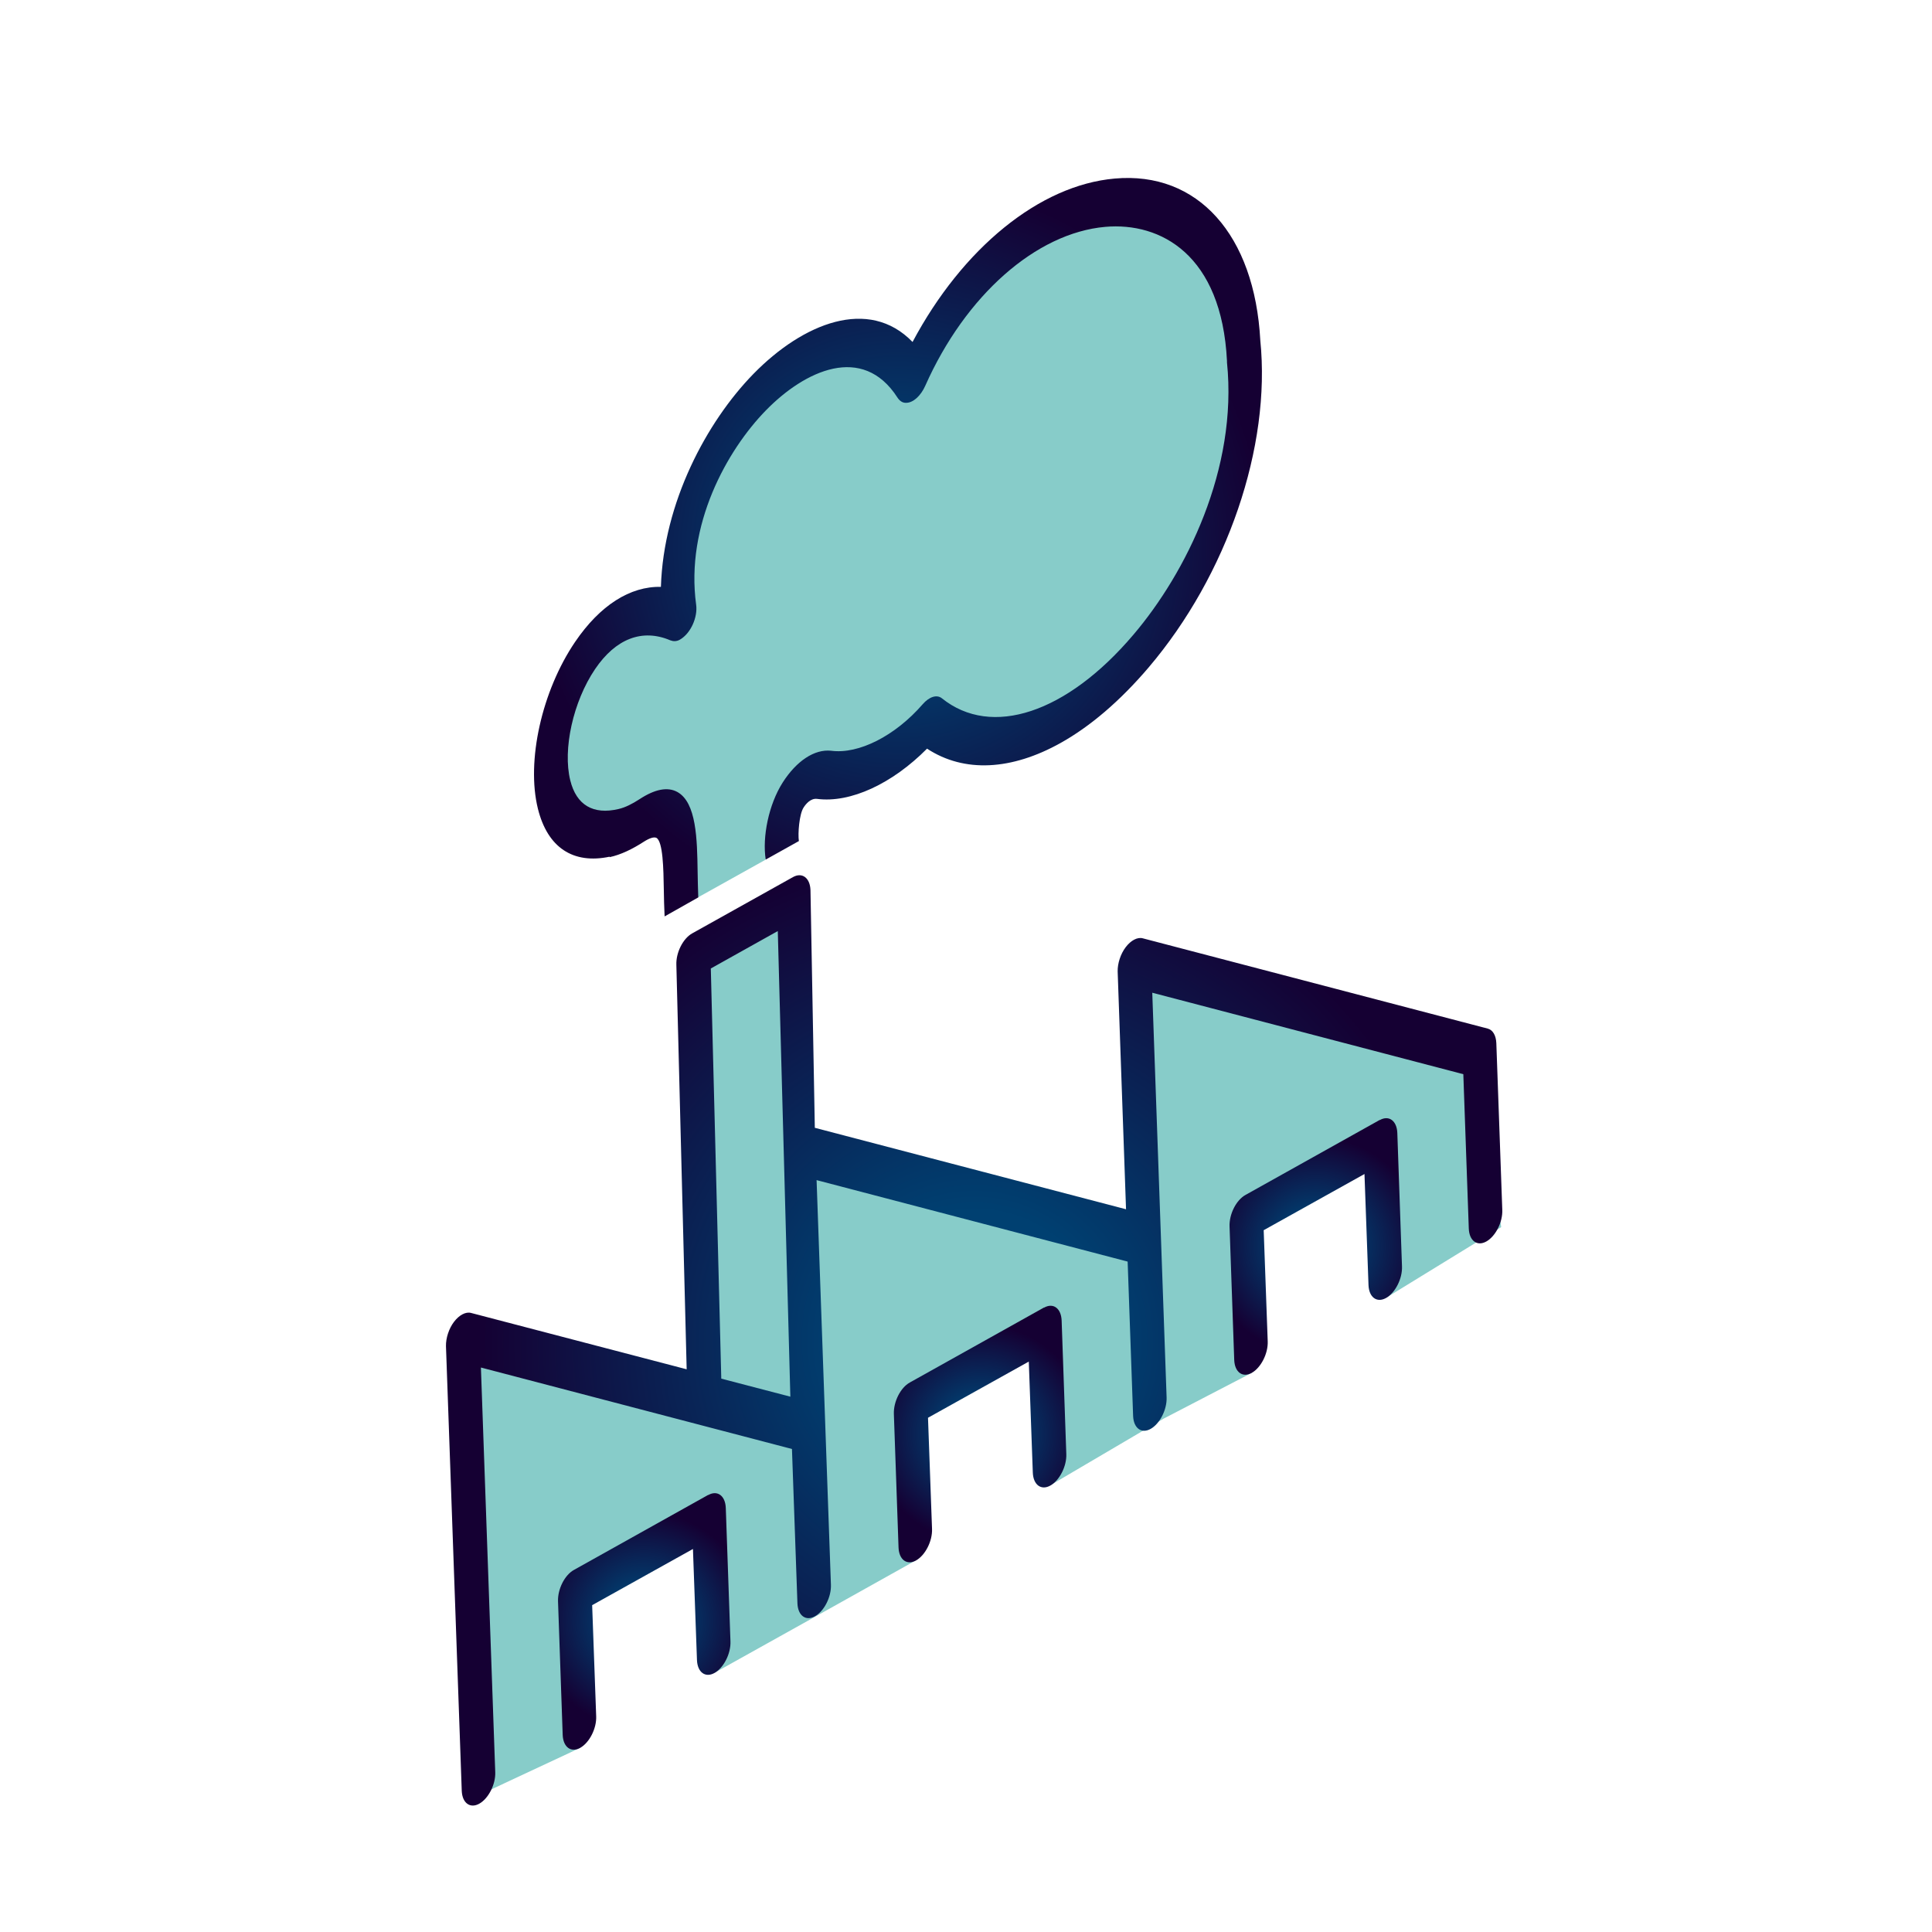 <?xml version="1.0" encoding="UTF-8"?>
<svg id="b" data-name="Ebene 2" xmlns="http://www.w3.org/2000/svg" xmlns:xlink="http://www.w3.org/1999/xlink" viewBox="0 0 120 120">
  <defs>
    <radialGradient id="d" data-name="Unbenannter Verlauf 33" cx="40.01" cy="100.7" fx="40.01" fy="100.7" r="6.79" gradientUnits="userSpaceOnUse">
      <stop offset=".26" stop-color="#004071"/>
      <stop offset="1" stop-color="#150033"/>
    </radialGradient>
    <radialGradient id="e" data-name="Unbenannter Verlauf 33" cx="60.87" cy="89.06" fx="60.87" fy="89.06" r="6.79" xlink:href="#d"/>
    <radialGradient id="f" data-name="Unbenannter Verlauf 33" cx="81.73" cy="77.42" fx="81.73" fy="77.42" r="6.79" xlink:href="#d"/>
    <radialGradient id="g" data-name="Unbenannter Verlauf 33" cx="60.53" cy="83.27" fx="60.53" fy="83.27" r="30.92" xlink:href="#d"/>
    <radialGradient id="h" data-name="Unbenannter Verlauf 33" cx="55.76" cy="34" fx="55.76" fy="34" r="22.76" xlink:href="#d"/>
  </defs>
  <g id="c" data-name="Icons auf Ordnern">
    <g>
      <polygon points="30.05 111.36 36.04 108.56 36.3 97.8 44.02 94.67 44.38 103.9 50.64 100.41 56.9 96.91 56.74 86.65 65.19 83 65.24 92.25 72.28 88.11 77.75 85.27 78.01 75.07 86.04 71.21 86.09 80.61 93.24 76.22 91.78 64.96 71.03 60.06 71.65 76.53 50.07 70.9 49.19 56.07 43.66 59.2 43.81 86.33 30.57 82.79 28.8 83.93 30.05 111.36" style="fill: #87ccc9;"/>
      <path d="M43.99,92.85l-8.34,4.66c-.58.32-1.02,1.2-.99,1.96l.29,8.29c.03.76.52,1.12,1.09.8s1.02-1.2.99-1.96l-.25-6.9,6.26-3.49.25,6.9c.03.76.52,1.12,1.09.8s1.02-1.2.99-1.96l-.29-8.29c-.03-.76-.52-1.12-1.09-.8Z" style="fill: url(#d);"/>
      <path d="M64.85,81.21l-8.34,4.66c-.58.32-1.02,1.2-.99,1.96l.29,8.29c.03.76.52,1.12,1.09.8s1.02-1.2.99-1.96l-.25-6.9,6.26-3.49.25,6.9c.03.76.52,1.12,1.09.8s1.02-1.2.99-1.96l-.29-8.29c-.03-.76-.52-1.12-1.09-.8Z" style="fill: url(#e);"/>
      <path d="M85.7,69.56l-8.34,4.66c-.58.32-1.02,1.2-.99,1.96l.29,8.29c.03.76.52,1.12,1.09.8s1.02-1.2.99-1.96l-.25-6.9,6.26-3.49.25,6.9c.03.76.52,1.12,1.09.8s1.02-1.2.99-1.96l-.29-8.29c-.03-.76-.52-1.12-1.09-.8Z" style="fill: url(#f);"/>
      <path d="M43.35,55.74l4.18-2.33,3.05-5.07,4.28-.83,3.55-2.4,5.73,1.36s12.51-9.23,13.24-20.12c.73-10.9-4.81-14.02-10.01-12.88-6.67,1.46-10.84,10.84-10.84,10.84,0,0-4.18-3.8-8.55-.52-7.09,5.32-5.78,15.94-5.78,15.94,0,0-7.26-2.28-7.57,5.85-.31,8.13,6.05,5.63,6.05,5.63l1.98,1.15.69,3.39Z" style="fill: #87ccc9;"/>
      <path d="M92.45,63.9l-21.47-5.62c-.33-.09-.74.13-1.06.55s-.51,1.01-.5,1.51l.52,14.77-19.33-5.06-.27-14.77c-.03-.76-.52-1.12-1.09-.8l-6.25,3.49c-.58.32-1.02,1.2-.99,1.96l.64,25.12-13.39-3.5c-.33-.09-.74.13-1.06.55s-.51,1.01-.5,1.51l.98,27.62c.03.76.52,1.12,1.09.8s1.02-1.2.99-1.96l-.89-25.13,19.32,5.06.34,9.59c.03.76.52,1.12,1.09.8s1.02-1.2.99-1.96l-.89-25.13,19.32,5.06.34,9.59c.03.76.52,1.12,1.09.8s1.02-1.2.99-1.96l-.89-25.13,19.32,5.06.34,9.59c.03.76.52,1.12,1.09.8s1.02-1.2.99-1.96l-.37-10.36c-.02-.48-.22-.82-.53-.9ZM44.14,60.16l4.17-2.33.78,28.92-4.29-1.12-.65-25.47h0Z" style="fill: url(#g);"/>
      <path d="M37.86,53.24c.7-.15,1.42-.5,2.13-.96.36-.23.63-.31.78-.24.41.23.44,1.93.46,3.18,0,.4.03,1.3.05,1.7l2.09-1.18c-.01-.35-.04-1.22-.04-1.61-.03-2.01-.07-4.28-1.26-4.94-.6-.33-1.39-.18-2.35.45-.43.28-.87.51-1.3.61-1.57.37-2.62-.24-3-1.78-.48-1.93.18-4.9,1.54-6.91,1.28-1.89,2.93-2.53,4.67-1.79.18.07.39.08.6-.04.69-.4,1.11-1.41,1.01-2.16-.68-4.96,1.91-9.6,4.33-12.08,2.42-2.48,6.01-4.16,8.17-.8.13.2.31.34.54.33.45,0,.92-.45,1.19-1.06,2.49-5.61,6.88-9.49,11.18-9.87,3.44-.3,7.23,1.73,7.56,8.33,0,.03,0,.06,0,.09.68,6.62-2.55,13.08-5.81,16.91-4.14,4.88-8.82,6.43-11.9,3.95-.32-.25-.79-.09-1.19.37-1.7,1.96-3.97,3.12-5.69,2.89-1.03-.11-2.15.63-3.01,1.98-.87,1.37-1.27,3.38-1.05,4.78l2.06-1.15c-.07-.45.02-1.66.29-2.08.14-.22.44-.59.84-.54,2.07.27,4.67-.94,6.83-3.12,2.32,1.52,5.26,1.34,8.29-.35,1.83-1.02,3.69-2.6,5.47-4.69,4.89-5.75,7.61-13.72,6.94-20.31-.35-6.57-3.89-10.52-9.04-10.06-4.68.41-9.46,4.33-12.56,10.15-2.72-2.81-6.8-1.17-9.88,1.98-2.92,2.99-5.59,8.01-5.75,13.23-1.91-.04-3.78,1.14-5.33,3.42-2.07,3.05-3.04,7.41-2.31,10.36.6,2.42,2.19,3.46,4.46,2.98h0Z" style="fill: url(#h);"/>
    </g>
    <rect width="120" height="120" style="fill: none;"/>
  </g>
</svg>